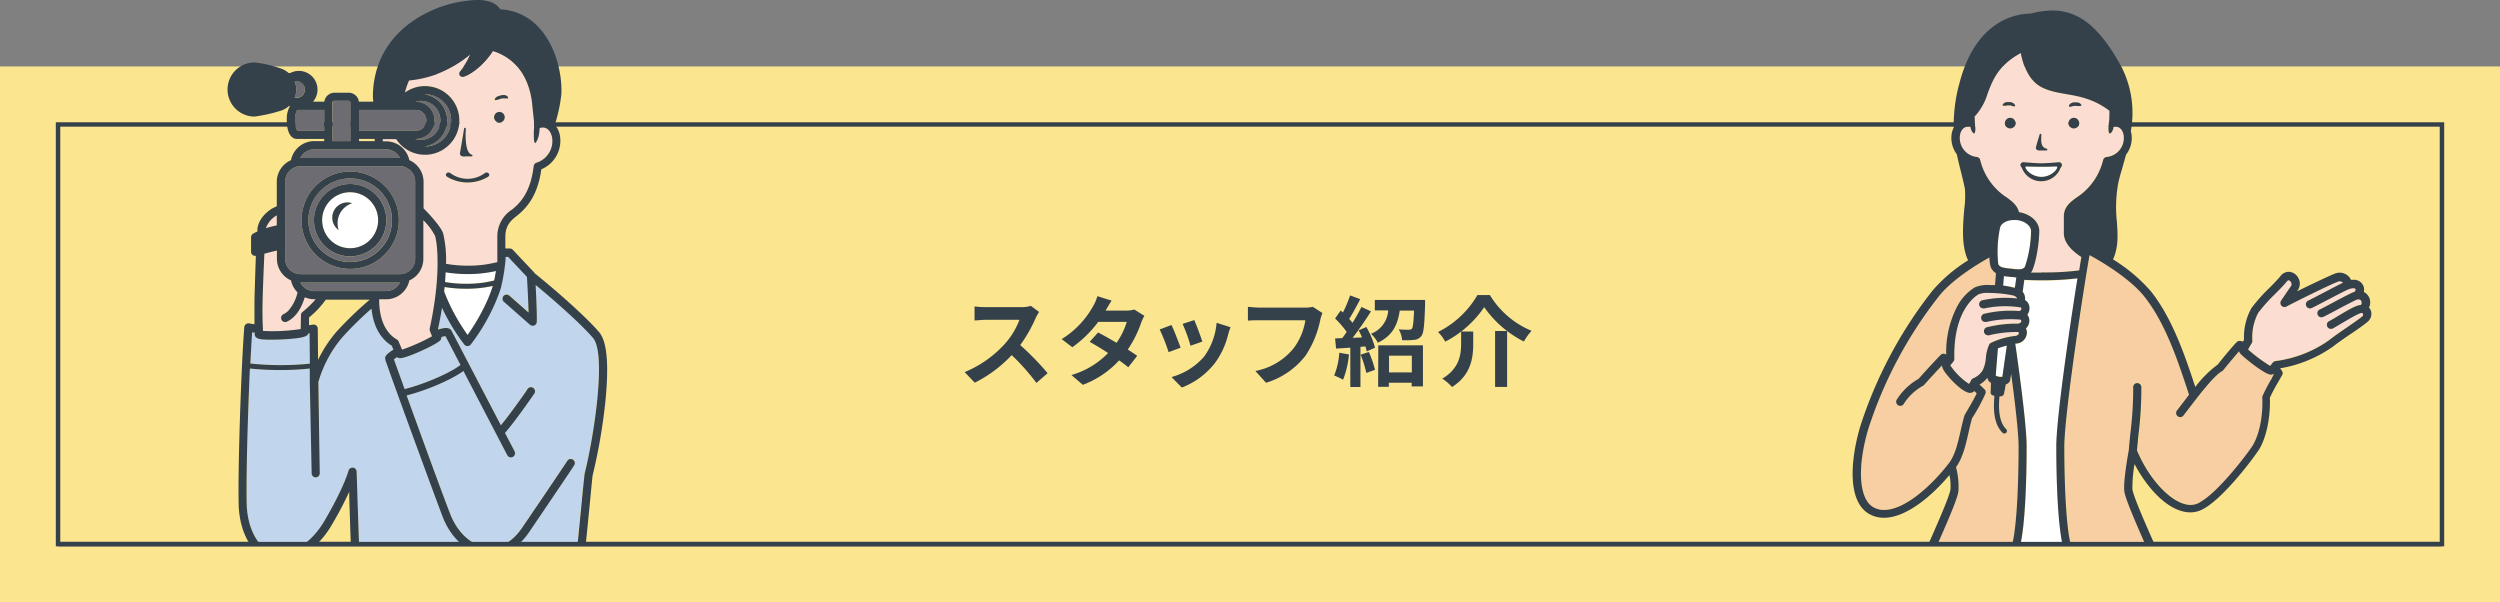 <svg xmlns="http://www.w3.org/2000/svg" viewBox="0 0 560 134.88"><rect x="0" y="0" width="560" height="134.88" fill="#808080" stroke="none"/><defs><clipPath id="clip-path" transform="translate(0 -12.12)"><path class="cls-1" d="M20 0h520v134H20z"/></clipPath><style>.cls-1,.cls-5{fill:none}.cls-4{fill:#34414a}.cls-5{stroke:#34414a;stroke-miterlimit:10}.cls-7{fill:#6d6c73}.cls-8{fill:#fff}.cls-9{fill:#fbddd2}.cls-10{fill:#c1d5ec}</style></defs><g id="レイヤー_2" data-name="レイヤー 2"><g id="Contents"><path fill="#fbe58f" d="M0 14.88h560v120H0z"/><path class="cls-4" d="M232.76 82a9.57 9.57 0 00-.77 1.37 32.37 32.37 0 01-3.46 6.05 61.07 61.07 0 016.14 6.29l-2.51 2.18a49.84 49.84 0 00-5.54-6.23 29.07 29.07 0 01-8.27 6.18l-2.27-2.37a25.07 25.07 0 009-6.32 17.23 17.23 0 003.28-5.39h-7.46c-.92 0-2.13.13-2.6.15v-3.14a24.24 24.24 0 002.6.15h7.74a8.14 8.14 0 002.29-.28zm23.58.86a9.85 9.85 0 00-.72 1.56 25.6 25.6 0 01-3 6c.81.51 1.56 1 2.11 1.41l-2 2.57a24.94 24.94 0 00-2.05-1.56 20.87 20.87 0 01-8.12 5.48L240 96.13a18.63 18.63 0 008.21-4.93c-1.5-1-3-1.87-4.12-2.51l1.87-2.09c1.17.59 2.67 1.43 4.14 2.31a16 16 0 002.29-4.69H246a25.87 25.87 0 01-5.8 5.68l-2.38-1.82a20.23 20.23 0 007-7.31 9.85 9.85 0 001-2.31l3.19 1c-.53.77-1.1 1.78-1.37 2.24h4.51a6.78 6.78 0 001.92-.25zm8.12 7.14l-2.69 1a43.32 43.32 0 00-2-5.08l2.64-1c.59 1.18 1.59 3.84 2.05 5.08zm11.18-4.58c-.27.71-.4 1.17-.53 1.61a17.86 17.86 0 01-3 6.45 17.19 17.19 0 01-7.38 5.45l-2.31-2.35a14.84 14.84 0 007.31-4.6 14.87 14.87 0 002.79-7.55zm-6.32 3.21l-2.64.93a36.34 36.34 0 00-1.78-4.89l2.62-.85c.41.93 1.48 3.79 1.8 4.8zm26.91-6.39a8.91 8.91 0 00-.49 1.54 22.39 22.39 0 01-3.3 8 17.65 17.65 0 01-8.84 6.08l-2.4-2.64a14.53 14.53 0 008.62-5.15 13.93 13.93 0 002.58-6.21h-10.25c-1 0-2 0-2.62.09v-3.1c.66.06 1.91.17 2.64.17h10.16a7.55 7.55 0 001.74-.17zm5.94 9.27a20.49 20.49 0 01-1.32 5.67 13.8 13.8 0 00-2-.94 16.08 16.08 0 001.15-5.11zm3.89-6.14A18.77 18.77 0 01308 90l-1.85.84c-.07-.33-.16-.7-.29-1.12l-1.12.09v9h-2.27V90l-3.19.2-.22-2.27 1.59-.07c.33-.41.68-.9 1-1.4a21.62 21.62 0 00-2.59-3l1.25-1.78.51.44a27.9 27.9 0 001.6-3.83l2.27.84c-.79 1.5-1.67 3.21-2.47 4.42.27.31.53.6.75.88a39.86 39.86 0 002-3.56l2.13 1c-1.21 1.91-2.72 4.13-4.11 5.92l2.11-.09c-.24-.55-.5-1.1-.77-1.58zm.57 5.59a25 25 0 011.37 4l-1.94.7a25.91 25.91 0 00-1.28-4.09zm12.59-11.66v.94c-.14 4.58-.29 6.47-.84 7.15a2.21 2.21 0 01-1.63.86 19.34 19.34 0 01-2.68.07 5.62 5.62 0 00-.75-2.42c.92.08 1.8.08 2.22.08a1 1 0 00.71-.21c.26-.34.39-1.44.5-4.08h-3.21c-.44 3.06-1.52 5.59-4.91 7.2a6.85 6.85 0 00-1.54-2 6 6 0 003.87-5.24h-3V79.3zm-10.48 10.18h10v9.2h-2.53v-.83h-5.11v.92h-2.4zm2.4 2.31v3.74h5.11v-3.74zm12.59-3.14a9.42 9.42 0 00-1.61-2.16 21.14 21.14 0 008.82-8.27h2.8a19.7 19.7 0 009.33 8 13.13 13.13 0 00-1.72 2.4 24.07 24.07 0 01-8.89-7.7 23.62 23.62 0 01-8.73 7.73zm6.27-2.27v2.73c0 3.1-.46 7-4.75 9.7a10.23 10.23 0 00-2.18-1.87c3.85-2.29 4.22-5.39 4.22-7.9v-2.66zm7.59-.11v12.52h-2.69V86.27z" transform="translate(0 -12.12)"/><path class="cls-5" d="M13 27.88h534v94H13z"/><g clip-path="url(#clip-path)"><path class="cls-7" d="M100.18 39.08a5.9 5.9 0 01-5.11 5.85h.14a5.85 5.85 0 100-11.7h-.13a5.9 5.9 0 015.1 5.85z" transform="translate(0 -12.12)"/><path class="cls-7" d="M98.65 39.08a4.37 4.37 0 00-4.37-4.37 4.33 4.33 0 00-1.31.2h.2a4.17 4.17 0 010 8.34H93a4.33 4.33 0 001.31.2 4.37 4.37 0 004.34-4.37zm-32.57 0a4.25 4.25 0 00.49 2.33h6.05v-4.66h-6.05a4.28 4.28 0 00-.49 2.33z" transform="translate(0 -12.12)"/><path class="cls-7" d="M93.17 41.41a2.33 2.33 0 000-4.66H80.42v4.66zm-14.59-6.23a.48.48 0 00-.47-.47h-3.18a.48.48 0 00-.47.47v8.56h4.12zM66 34h.44a1.85 1.85 0 100-3.7H66a4.77 4.77 0 01.37 1.85A5 5 0 0166 34zm20.5 11.58H70.37a3.44 3.44 0 00-3.09 1.93h22.31a3.46 3.46 0 00-3.09-1.93zM70.37 77.31H86.5a3.46 3.46 0 003.09-1.93H67.28a3.44 3.44 0 003.09 1.93zm-6.5-7.22a3.46 3.46 0 003.46 3.45h22.2A3.46 3.46 0 0093 70.09V52.8a3.46 3.46 0 00-3.46-3.45H67.33a3.46 3.46 0 00-3.46 3.45zm14.56-19.54a10.9 10.9 0 11-10.89 10.9 10.91 10.91 0 0110.89-10.9z" transform="translate(0 -12.12)"/><path class="cls-7" d="M69.07 61.45a9.36 9.36 0 109.36-9.37 9.37 9.37 0 00-9.36 9.37zm9.36-8.11a8.11 8.11 0 11-8.1 8.11 8.1 8.1 0 018.1-8.11z" transform="translate(0 -12.12)"/><path class="cls-8" d="M72.16 61.45a6.27 6.27 0 106.27-6.27 6.27 6.27 0 00-6.27 6.27zm5.66-4a3.41 3.41 0 011.06.17 4.72 4.72 0 00-3.27 4.49 4.8 4.8 0 00.25 1.52 3.41 3.41 0 012-6.18z" transform="translate(0 -12.12)"/><path class="cls-4" d="M74.43 60.88a3.4 3.4 0 001.43 2.77 4.8 4.8 0 01-.25-1.52 4.72 4.72 0 013.27-4.49 3.39 3.39 0 00-4.45 3.24z" transform="translate(0 -12.12)"/><path class="cls-9" d="M91.69 48a5.31 5.31 0 013.14 4.84v6c2 2 4 4.37 4.38 5.59a25.76 25.76 0 01.65 6.83 28.57 28.57 0 004.88.41 25.45 25.45 0 006.61-.8v-5.71a7.14 7.14 0 013.34-6.16l.12-.1c2.73-2.18 4.18-5.15 4.73-9.63a.92.92 0 01.59-.75 5.09 5.09 0 003.53-5.67c-.19-1-.84-2.22-2.06-2.22a2.36 2.36 0 00-.72.12 14.25 14.25 0 01-.25 1.87 5.79 5.79 0 01-.39 1c-.24.44-.4.49-.4.49a1.16 1.16 0 01-.22-.62 5.77 5.77 0 01-.05-1 14.82 14.82 0 01.05-1.8v-1.15c0-.74-.11-1.24-.18-1.85s-.13-1.11-.21-2c-.34-3.93-2-10-8.81-12.2-2.63 4-6 5.8-6.82 5.8a.77.77 0 01-.68-.42.74.74 0 01.12-.79 15.65 15.65 0 002.29-3.83 26.47 26.47 0 01-7.26 4.31l-.45.2a24.63 24.63 0 01-6 1.33 15.53 15.53 0 00-.93 2.71 7.69 7.69 0 11-1.94 10.39h-3a4 4 0 000 .49h.75A5.32 5.32 0 0191.69 48zm19-13.72a1.43 1.43 0 01.86-.63l.23-.08.3-.07.29-.06a1.38 1.38 0 01.27 0 1.09 1.09 0 011 .49c.09.18 0 .26 0 .26a.45.45 0 01-.26 0h-.81a.62.62 0 00-.18 0l-.48.1-.19.07a3.36 3.36 0 01-.89.22.47.47 0 01-.27 0 .38.38 0 01.18-.34zm1.13 2.95a1.19 1.19 0 11-1.19 1.19 1.19 1.19 0 011.24-1.23zm-8.81 9c.2-1 .89-5.29.9-5.33a.19.19 0 01.21-.16.2.2 0 01.17.2c-.06 1.33-.25 5.37 1.36 5.83a.19.19 0 01.13.22.19.19 0 01-.19.16h-1.51a1.19 1.19 0 01-.95-.3.8.8 0 01-.07-.69zM100 51a.68.68 0 01.87 0 6.49 6.49 0 007.66 0 .68.68 0 01.87 0 .49.49 0 01-.06.76 8.87 8.87 0 01-9.28 0A.49.49 0 01100 51z" transform="translate(0 -12.12)"/><path class="cls-10" d="M69.42 93.54l-.07-6.81h-.22c-.26.75-1.37 1-3.52 1.21-1.44.14-3.2.23-4.71.23h-.41c-1.84 0-3.43 0-3.43-1.26v-.31l-.57-.07c-.13 1.95-.27 4.35-.4 7a65.33 65.33 0 0013.33.01z" transform="translate(0 -12.12)"/><path class="cls-8" d="M111.09 72.79a28.1 28.1 0 01-6.35.68 30.48 30.48 0 01-4.92-.39c0 .69-.07 1.42-.13 2.18a26.63 26.63 0 004.71.39 24.67 24.67 0 006.31-.74c.13-.65.29-1.4.38-2.12zm-11.5 3.63c0 .32-.06.64-.1 1 .2.52.4 1 .61 1.54a44.34 44.34 0 004.64 8.2 45 45 0 004.63-8.2c.37-.89.72-1.81 1-2.77a26.57 26.57 0 01-6 .63 29.14 29.14 0 01-4.78-.4z" transform="translate(0 -12.12)"/><path class="cls-10" d="M132.82 87.74c-2.19-2.6-7.65-7.58-12.86-11.88.13 2.53.32 6.54.26 8.25a.92.92 0 01-1.53.66l-5.84-5.14a.94.94 0 01-.31-.69.92.92 0 011.53-.69l4.31 3.75c-.07-2.76-.3-6.78-.37-8l-4.2-4.46h-.58v.52a40.74 40.74 0 01-1 6.2.25.25 0 010 .07c-.27.86-.57 1.71-.9 2.52a43.7 43.7 0 01-5.91 10.32.92.92 0 01-1.43 0A44.07 44.07 0 0199 81c-.24 1.5-.53 3.08-.89 4.76v.13l.53-.16c.59-.15 2.12-.54 2.55.52 1.1 2 7.2 13.78 11 21.08 2.6-3.17 5.85-7.92 5.89-8a.92.92 0 111.52 1c-.16.23-3.76 5.51-6.49 8.71 1.26 2.44 2.11 4.07 2.15 4.13a.91.91 0 01.08.58.88.88 0 01-.48.66.92.92 0 01-1.24-.39c-.08-.16-5.67-10.91-9.82-18.86-3.16 2.29-9.32 4.66-12.73 5.47 3.19 8.81 7.77 21.3 9.73 26.47 1.59 4.21 4.83 7.2 8.27 7.61 3 .35 5.68-1.21 7.93-4.51 4.41-6.46 8.75-13 9.78-14.48l.23-.34a.92.92 0 111.53 1c-.05.07-5 7.47-10 14.84-2.38 3.49-5.42 5.36-8.66 5.36a8.68 8.68 0 01-1-.06c-4.11-.49-8-3.94-9.77-8.79-2.89-7.65-11-29.93-12.81-35.06v-.12c-.09-.44-.18-.93 1.81-2.17l-.28-.67-.1-.22c-2.6-1.6-4.13-4.47-4.53-8.29a78.14 78.14 0 00-6.55 6.44 27 27 0 00-5.35 10l.41 20.45a.92.92 0 01-.9.94.92.92 0 01-.92-.9l-.42-20.61v-2.87a57.34 57.34 0 01-6.65.33A60.57 60.57 0 0156 94.7c-.49 10.56-.86 24.53-.72 30.3.1 4.23 1.54 7.93 3.87 9.9a4.92 4.92 0 003.92 1.3c3.67-.52 7.18-3.2 9.61-7.35 4.38-7.48 5.4-11.22 5.41-11.26a.93.93 0 011-.68.91.91 0 01.81.88c.06 1.43.12 3.44.19 5.66.18 5.61.4 12.59.58 15.23v.06h48.08a.85.85 0 01.08-.39c.22-1.34 1-9.38 1.47-14.27.54-5.57.57-5.79.61-6 1.81-6.81 5.09-26.55 1.91-30.34z" transform="translate(0 -12.12)"/><path class="cls-10" d="M89.68 92.34a1.16 1.16 0 01-.74-.23 8.39 8.39 0 00-.7.5c.49 1.41 1.34 3.78 2.38 6.65 3.23-.74 9.6-3.19 12.53-5.4-1.56-3-2.82-5.41-3.38-6.46a5.35 5.35 0 00-.92.22 1 1 0 01-.23.74c-.7.86-7.41 3.98-8.94 3.98z" transform="translate(0 -12.12)"/><path class="cls-9" d="M88.93 88.15a.92.92 0 01.4.45l.2.49c.22.51.41 1 .56 1.33a42 42 0 006.73-3 12.27 12.27 0 01-.52-1.3.82.82 0 010-.49c2.54-11.8 1.7-19.07 1.15-20.69a14.1 14.1 0 00-2.62-3.49v8.64a5.31 5.31 0 01-3.14 4.84 5.32 5.32 0 01-5.19 4.22h-1.57c-.01 4.35 1.34 7.5 4 9zM62 60.36a5.35 5.35 0 00-2.44 2.87c.84-.26 1.69-.46 2.44-.62zm-3.11 25.92a41.48 41.48 0 008.47-.43l.06-3.13a.92.92 0 01.34-.69 22.55 22.55 0 002.95-2.88h-.34a5.31 5.31 0 01-2.11-.44c-.72 2.33-1.88 4.49-4 5.46a.92.92 0 01-.38.09.93.93 0 01-.84-.54.92.92 0 01.45-1.22 4 4 0 001.07-.76 9.34 9.34 0 002.08-4.12l-.22-.24a5.26 5.26 0 01-1.25-2.45A5.32 5.32 0 0162 70.09v-1.85c-1 .24-2 .5-2.81.71-.2 4.36-.38 9.78-.4 10.62-.07 2.79 0 4.75 0 6.05.08.24.09.46.1.66z" transform="translate(0 -12.12)"/><path class="cls-4" d="M104.13 47.16h1.51a.19.19 0 00.19-.16.19.19 0 00-.13-.22c-1.61-.46-1.42-4.5-1.36-5.83a.2.2 0 00-.17-.2.19.19 0 00-.21.16s-.7 4.31-.9 5.33a.8.8 0 00.12.7 1.19 1.19 0 00.95.22zm7.74-9.97a1.19 1.19 0 101.19 1.19 1.19 1.19 0 00-1.19-1.19zm-.87-2.64a3.36 3.36 0 00.89-.22l.19-.07.48-.1a.62.62 0 01.18 0h.81a.45.45 0 00.26 0v-.26a1.09 1.09 0 00-1-.49 1.38 1.38 0 00-.27 0l-.29.06-.3.07-.23.08a1.43 1.43 0 00-.86.63.38.38 0 000 .26.47.47 0 00.14.04zm-2.43 16.37a6.49 6.49 0 01-7.66 0 .68.68 0 00-.87 0 .49.49 0 00.06.76 8.87 8.87 0 009.28 0 .49.49 0 00.06-.76.68.68 0 00-.87 0z" transform="translate(0 -12.12)"/><path class="cls-4" d="M134.23 86.56c-2.61-3.1-9-8.83-14.48-13.24a1 1 0 00-.17-.25l-4.71-5a.92.92 0 00-.67-.29h-1v-2.62c0-2.64 1.32-3.69 2.59-4.71l.13-.1c3-2.41 4.68-5.61 5.34-10.31a6.92 6.92 0 004.17-7.51 5 5 0 00-1.16-2.47 33.3 33.3 0 001.49-7c.13-5.73-1.87-11.46-5.22-14.95a12.44 12.44 0 00-8.49-3.9c-.87-1.4-2.63-2.1-5.23-2.1a27.79 27.79 0 00-8.67 1.75C84.67 19.19 83.45 29.73 83.54 34a7.66 7.66 0 00.09.89h-3.24a2.31 2.31 0 00-2.28-2h-3.18a2.31 2.31 0 00-2.28 2h-2.53a4.1 4.1 0 001-2.72 4.17 4.17 0 00-6.09-3.7h-.38a5.32 5.32 0 00-2.14-1.14l-.35-.11a24.85 24.85 0 00-5.13-1.11 6.06 6.06 0 100 12.12 33.9 33.9 0 006-1.36 4.82 4.82 0 001.69-1h.22a6.2 6.2 0 00-.7 3.2c0 2.57.87 4.17 2.27 4.17h6.11v.49h-2.25A5.32 5.32 0 0065.18 48 5.32 5.32 0 0062 52.8v5.51l-.71.34c-.85.4-3.34 2.13-3.63 4.75v.57a8.91 8.91 0 00-1 .52.93.93 0 00-.42.78v3.25a.91.91 0 00.32.7.94.94 0 00.6.22h.15C57.16 73.81 57 79 57 79.53v5.22a10.57 10.57 0 01-1.15-.19.94.94 0 00-1.13.83c-.72 9.25-1.45 31.86-1.26 39.66.11 4.81 1.76 8.91 4.52 11.25a6.81 6.81 0 005.37 1.7c4.23-.61 8.22-3.61 10.94-8.25a83.61 83.61 0 003.94-7.47v1.2c.18 5.62.4 12.62.58 15.29a.92.92 0 001.84-.06v-.06c-.18-2.64-.4-9.62-.58-15.23-.07-2.22-.13-4.23-.19-5.66a.91.91 0 00-.81-.88.93.93 0 00-1 .68s-1 3.78-5.41 11.26c-2.43 4.15-5.94 6.83-9.61 7.35a4.92 4.92 0 01-3.92-1.3c-2.33-2-3.77-5.67-3.87-9.9-.14-5.77.23-19.74.72-30.3a60.57 60.57 0 006.76.33 57.34 57.34 0 006.65-.33v2.87l.42 20.61a.92.92 0 00.92.9.92.92 0 00.9-.94l-.32-20.41a27 27 0 015.35-10 78.14 78.14 0 016.55-6.44c.4 3.82 1.93 6.69 4.53 8.29l.1.22.28.67c-2 1.24-1.9 1.73-1.81 2.17v.12c1.78 5.13 9.92 27.41 12.81 35.06 1.82 4.85 5.66 8.3 9.77 8.79a8.68 8.68 0 001 .06c3.24 0 6.28-1.87 8.66-5.36 5-7.37 10-14.77 10-14.84a.92.92 0 10-1.53-1l-.23.34c-1 1.53-5.37 8-9.78 14.48-2.25 3.3-5 4.86-7.93 4.51-3.44-.41-6.68-3.4-8.27-7.61-2-5.17-6.54-17.66-9.73-26.47 3.41-.81 9.57-3.18 12.73-5.47 4.15 8 9.74 18.7 9.82 18.86a.92.92 0 001.24.39.88.88 0 00.48-.66.91.91 0 00-.08-.58c0-.06-.89-1.69-2.15-4.13 2.73-3.2 6.33-8.48 6.49-8.71a.92.92 0 10-1.52-1c0 .05-3.29 4.8-5.89 8-3.81-7.3-9.91-19-11-21.08-.43-1.06-2-.67-2.55-.52l-.53.16v-.13c.36-1.68.65-3.26.89-4.76a44.07 44.07 0 005 8.24.92.92 0 001.43 0 43.7 43.7 0 005.91-10.32c.33-.81.63-1.66.9-2.52a.25.25 0 000-.07 40.74 40.74 0 001-6.2v-.52h.58l4.2 4.46c.07 1.17.3 5.19.37 8l-4.31-3.79a.92.92 0 00-1.53.69.94.94 0 00.31.69l5.84 5.14a.92.92 0 001.53-.66c.06-1.71-.13-5.72-.26-8.25 5.21 4.3 10.67 9.28 12.86 11.88 3.19 3.79-.1 23.53-1.89 30.39 0 .16-.07.38-.61 6-.47 4.89-1.25 12.93-1.47 14.27a.85.85 0 00-.08.39v.12a1 1 0 00.93.83c.85 0 .92-.58 1.11-2.25.11-.9.24-2.16.39-3.62.3-2.89.65-6.54.95-9.56.26-2.74.51-5.33.56-5.7a127.15 127.15 0 002.84-16.3c.88-8.46.43-13.74-1.34-15.84zM80.42 36.75h12.75a2.33 2.33 0 010 4.66H80.42zm18.23 2.33a4.37 4.37 0 01-4.37 4.37 4.33 4.33 0 01-1.31-.2h.2a4.17 4.17 0 000-8.34H93a4.33 4.33 0 011.31-.2 4.37 4.37 0 014.34 4.37zm-3.57-5.84h.13a5.85 5.85 0 110 11.7h-.14a5.9 5.9 0 000-11.69zm-14.66 10h3.51a4 4 0 000 .49h-3.5zm-6-8.07a.48.48 0 01.47-.47h3.18a.48.48 0 01.47.47v8.56h-4.08zM66 30.34h.45a1.85 1.85 0 110 3.7H66a5 5 0 00.36-1.85 4.77 4.77 0 00-.36-1.85zm.58 11.07a4.25 4.25 0 01-.49-2.33 4.28 4.28 0 01.49-2.33h6.05v4.66zm3.8 4.17H86.5a3.46 3.46 0 013.09 1.93H67.28a3.44 3.44 0 013.09-1.93zm-6.5 7.22a3.46 3.46 0 013.46-3.45h22.2A3.46 3.46 0 0193 52.8v17.29a3.46 3.46 0 01-3.46 3.45H67.33a3.46 3.46 0 01-3.46-3.45zM62 60.36v2.25c-.75.16-1.6.36-2.44.62A5.35 5.35 0 0162 60.36zm-3.18 19.21c0-.84.2-6.26.4-10.62.78-.21 1.8-.47 2.81-.71v1.85a5.32 5.32 0 003.15 4.84 5.26 5.26 0 001.25 2.45l.22.24a9.34 9.34 0 01-2.08 4.12 4 4 0 01-1.07.76.92.92 0 00-.45 1.22.93.93 0 00.84.54.92.92 0 00.38-.09c2.11-1 3.27-3.13 4-5.46a5.31 5.31 0 002.11.44h.34A22.55 22.55 0 0167.76 82a.92.92 0 00-.34.69l-.06 3.13a41.48 41.48 0 01-8.47.43v-.66c-.07-1.27-.14-3.23-.07-6.02zm-2.74 14c.13-2.66.27-5.06.4-7l.57.07v.31c0 1.22 1.59 1.24 3.43 1.26h.41c1.51 0 3.27-.09 4.71-.23 2.15-.22 3.26-.46 3.52-1.21h.22l.07 6.81a65.33 65.33 0 01-13.33-.03zm19.17-7a29 29 0 00-4 6.16l-.07-7a.92.92 0 00-1.1-.89l-.86.12v-1.72a20.53 20.53 0 003.76-4h9.85a83.75 83.75 0 00-7.58 7.32zm-4.88-9.25a3.44 3.44 0 01-3.09-1.93h22.31a3.46 3.46 0 01-3.09 1.93zm14.56 1.84h1.57a5.32 5.32 0 005.19-4.22 5.31 5.31 0 003.14-4.84v-8.65a14.1 14.1 0 012.62 3.49c.51 1.62 1.39 8.89-1.18 20.71a.82.82 0 000 .49 12.27 12.27 0 00.52 1.3 42 42 0 01-6.73 3c-.15-.36-.34-.82-.56-1.33l-.2-.49a.92.92 0 00-.4-.45c-2.63-1.52-3.98-4.67-3.97-9.02zm13.69 9.21a1 1 0 00.23-.74 5.35 5.35 0 01.92-.22c.56 1 1.82 3.48 3.38 6.46-2.93 2.21-9.3 4.66-12.53 5.4-1-2.87-1.89-5.24-2.38-6.65a8.39 8.39 0 01.7-.5 1.16 1.16 0 00.74.23c1.53-.01 8.24-3.13 8.94-3.99zm10.75-9.42a45 45 0 01-4.63 8.2 44.34 44.34 0 01-4.64-8.2c-.21-.5-.41-1-.61-1.54 0-.34.07-.66.1-1a29.14 29.14 0 004.81.38 26.57 26.57 0 006-.63c-.31.97-.66 1.89-1.03 2.78zm1.34-4a24.67 24.67 0 01-6.31.74 26.63 26.63 0 01-4.71-.39c.06-.76.1-1.49.13-2.18a30.48 30.48 0 004.92.39 28.1 28.1 0 006.35-.68c-.09.68-.25 1.43-.38 2.08zm.69-9.75v5.63a25.45 25.45 0 01-6.61.8 28.57 28.57 0 01-4.88-.41 25.76 25.76 0 00-.65-6.83c-.39-1.22-2.37-3.58-4.38-5.59v-6a5.31 5.31 0 00-3.19-4.8 5.32 5.32 0 00-5.19-4.22h-.75a4 4 0 010-.49h3a7.69 7.69 0 101.95-10.43 15.53 15.53 0 01.93-2.71 24.63 24.63 0 006-1.33l.45-.2a26.47 26.47 0 007.26-4.31 15.65 15.65 0 01-2.29 3.83.74.74 0 00-.12.79.77.77 0 00.68.42c.83 0 4.19-1.77 6.82-5.8 6.79 2.18 8.47 8.27 8.81 12.2.08.84.15 1.43.21 2s.13 1.11.18 1.85v1.15a14.82 14.82 0 00-.05 1.8 5.77 5.77 0 00.05 1 1.16 1.16 0 00.22.62s.16 0 .4-.49a5.79 5.79 0 00.39-1 14.25 14.25 0 00.25-1.87 2.36 2.36 0 01.72-.12c1.22 0 1.87 1.19 2.06 2.22a5.09 5.09 0 01-3.53 5.67.92.92 0 00-.59.75c-.55 4.48-2 7.45-4.73 9.63l-.12.1a7.14 7.14 0 00-3.3 6.1z" transform="translate(0 -12.12)"/><path class="cls-4" d="M67.54 61.45a10.9 10.9 0 1010.89-10.9 10.9 10.9 0 00-10.89 10.9zm10.89-9.37a9.37 9.37 0 11-9.36 9.37 9.38 9.38 0 019.36-9.37z" transform="translate(0 -12.12)"/><path class="cls-4" d="M70.33 61.45a8.1 8.1 0 108.1-8.11 8.1 8.1 0 00-8.1 8.11zm8.1-6.27a6.27 6.27 0 11-6.27 6.27 6.26 6.26 0 016.27-6.27z" transform="translate(0 -12.12)"/><path class="cls-8" d="M460.75 49.4a85.55 85.55 0 01-6.92 0c-.51.26 1.09 2.34 3.46 2.34s3.96-2.08 3.46-2.34z" transform="translate(0 -12.12)"/><path class="cls-9" d="M475.68 42.73c-.08-1.09-.63-2.25-1.94-2.25h-.34a2.46 2.46 0 01-.52 1.34c-.18.2-.31.2-.31.2h-.06a.59.59 0 01-.19-.33 3.17 3.17 0 010-1.37 2.41 2.41 0 00.05-.3v-.53c0-.82.07-1.68.09-2.56-3.52-2.68-6.87-3.25-9.85-3.76-2.41-.41-4.69-.79-6.5-2.28s-2.81-3.61-3.48-6.91c-5 2.7-6.31 6.07-7.45 9.08a13.12 13.12 0 01-2.93 5.19c0 .42 0 .84.06 1.24v.08l.05.45v.3a3.11 3.11 0 010 1.38.66.66 0 01-.19.32.56.56 0 01-.32-.2 2.53 2.53 0 01-.52-1.34h-.44c-1.3 0-1.86 1.16-1.94 2.25a4.27 4.27 0 003.88 4.56.93.93 0 01.75.65 13.84 13.84 0 005.17 7.88l.25.18c1.45 1 2.82 2 3.24 3.59 2.66.42 4.6 2.24 4.54 4.34-.1 4.14-1.19 8.21-1.73 9l-.16.2h2.41a59.78 59.78 0 008.37-.5c.19-1.13.35-2.13.49-3-2.61-1.69-3.93-3.48-3.93-5.36v-3.7c0-2.27 1.63-3.42 3.37-4.62l.27-.19a13.89 13.89 0 005.17-7.88.93.93 0 01.74-.65 4.26 4.26 0 003.9-4.5zm-26.87-6.93a.47.47 0 01-.24-.1.37.37 0 01.08-.25 1.25 1.25 0 01.87-.46h.24a1.61 1.61 0 01.29 0h.29a1.09 1.09 0 01.23.06l.35.14a2.38 2.38 0 01.22.18.76.76 0 01.21.31.33.33 0 010 .26.45.45 0 01-.25 0l-.3.06-.2-.07a1.44 1.44 0 01-.25-.08.36.36 0 00-.16 0h-.21a.77.77 0 00-.2 0h-.16a2.56 2.56 0 01-.81-.05zm1.48 5.09a1.19 1.19 0 111.19-1.19 1.19 1.19 0 01-1.19 1.19zm5.78 4.11c.18-.81.79-2.73.81-2.81a.19.19 0 01.22-.13.19.19 0 01.16.2c-.09 1.74-.06 2.82 1.21 3.14a.19.19 0 01.14.21.19.19 0 01-.19.17h-1.37a1.09 1.09 0 01-.89-.28.62.62 0 01-.09-.5zm5.53 4.8a4.63 4.63 0 01-8.62 0c-.12-.24-.38-.45-.35-.71a.69.69 0 01.69-.62s2.81.25 4 .25 4-.25 4-.25a.69.69 0 01.68.62c0 .24-.29.45-.4.69zm2.94-8.89a1.19 1.19 0 111.2-1.19 1.19 1.19 0 01-1.2 1.17zm1.72-5.19a.42.42 0 01-.24.09 2.47 2.47 0 01-.81 0h-.16a.46.46 0 00-.2 0h-.2a.75.75 0 00-.17 0 .9.9 0 01-.25.08 1 1 0 01-.2.07l-.31.06a.45.45 0 01-.25 0 .32.32 0 010-.26.65.65 0 01.21-.31 2.38 2.38 0 01.22-.18l.34-.14a1.28 1.28 0 01.24-.06h.28a1.72 1.72 0 01.3 0h.24a1.25 1.25 0 01.87.46.32.32 0 01.09.17z" transform="translate(0 -12.12)"/><path class="cls-8" d="M449.93 74.05c-.34 0-.69-.07-1.05-.13-.05.62-.11 1.35-.18 2.16a23.74 23.74 0 012.51.39h.17c.13-.87.24-1.64.33-2.29-.36 0-.71-.06-1-.1zm-2.88 22.22a4.83 4.83 0 00.74.12 6.14 6.14 0 00.66 0h.1c.17-1.06.55-3.74 1-7a15.24 15.24 0 00-2 .61c-.25 3-.44 5.29-.5 6.27zm13.59 15.92c0-6.26 3-26.53 4.74-37.65a65.6 65.6 0 01-8.06.44c-1.33 0-2.62 0-3.85-.09-.1.76-.23 1.66-.37 2.65a2.48 2.48 0 01.4.7 2.27 2.27 0 01.12 1.15 2.1 2.1 0 011 2 2.32 2.32 0 01-.47 1.31 2.19 2.19 0 01.45 1.45 2.34 2.34 0 01-.77 1.61 2.11 2.11 0 01.22.87 2.5 2.5 0 01-2.43 2.52h-.17a.13.13 0 010 .06c1.34 9.36 2.54 19 2.54 23 0 5.21-.16 17.87-1.66 23a19.27 19.27 0 01-2.31 5.19h14.58a19.27 19.27 0 01-2.31-5.19c-1.49-5.16-1.65-17.81-1.65-23.02z" transform="translate(0 -12.12)"/><path d="M436.45 116c1.47-1.81 2.1-4.59 2.7-7.28.27-1.2.55-2.44.9-3.58l.09-.2c.76-1.28 2.08-3.51 2.64-4.73l-.54-.52a1.26 1.26 0 01-.95.42c-1.73 0-5.27-3.77-6-5.24a2.37 2.37 0 01-.28-.9c-1.08 1.14-2.63 2.82-4 4.34a.75.75 0 01-.26.21 11.86 11.86 0 00-4.34 4.11.92.92 0 01-1.5-1.07 13.79 13.79 0 014.84-4.6c1.86-2.1 4.08-4.48 4.94-5.33a.91.91 0 011.26-.09 22.11 22.11 0 012.46-10.8 11 11 0 013.94-4.27 7.13 7.13 0 013.24-.52h1.29c.08-1 .16-1.93.22-2.64a3 3 0 01-1.19-1.42 7.84 7.84 0 01-.28-2.12c-5.07 2.83-9.21 6-11.31 8.69a95.24 95.24 0 00-15.84 29.78c-2.51 8.54-2.08 15.54 1.07 17.43a4.72 4.72 0 002.48.66c4.72-.01 10.72-5.59 14.42-10.33zm15.71-3.81c0-2.9-.71-9.3-1.65-16.38-.09.63-.17 1.09-.2 1.31a1.32 1.32 0 01-1 1c-.19 1-.37 2-.42 2.16s-.28.54-.88.54h-.09c-.21 2.35-.26 5.6 1.49 7.32a.58.58 0 01-.4 1 .56.56 0 01-.41-.17c-2.11-2.07-2.05-5.7-1.82-8.27-.45-.09-.82-.26-.85-.75 0-.17 0-1.13.07-2.18a1.32 1.32 0 01-.77-1.14 6.47 6.47 0 01-1.77 1.54l1.09 1.05a.9.9 0 01.24.94 39.61 39.61 0 01-3 5.53c-.31 1-.57 2.16-.83 3.34-.62 2.73-1.26 5.54-2.78 7.64a17 17 0 01.55 5.32c-.19 1.61-2.19 6.26-5 12.66-.8 1.8-1.55 3.51-2.13 4.87 0 .14-.11.32 0 .37a23.07 23.07 0 0011 3.12c3.52 0 6.42-3.05 8-8.38 1.4-5 1.56-18.44 1.56-22.44zm57.27-16.37a1.06 1.06 0 01-.63.21c-1.41 0-6-3.81-6.74-4.57a1.53 1.53 0 01-.42-.68c-.61.68-1.68 1.93-3.57 4.26a.89.89 0 01-.28.23c-1.82 1-5.31 5.56-7.61 8.6l-1 1.31a.94.94 0 01-.52.33.91.91 0 01-.77-.17.92.92 0 01-.17-1.29l1-1.3 1.7-2.22c-.11-.32-.21-.65-.32-1-2.24-6.77-5-15.19-9.76-21.09-2.7-3.36-7.88-6.84-12.2-9.19-1.42 8-5.65 35.84-5.65 42.92 0 4 .11 17.44 1.59 22.48 1.57 5.41 4.4 8.38 8 8.38a23.07 23.07 0 0011.05-3.12c.08-.05 0-.23 0-.37-.57-1.36-1.33-3.08-2.13-4.89-2.81-6.39-4.81-11-5-12.64-.26-2.23.82-8.24 1-9.09.11-1.27.24-2.59.37-3.9a82.54 82.54 0 00.63-10.15.92.92 0 111.83-.1 80.14 80.14 0 01-.63 10.43c-.12 1.24-.24 2.49-.35 3.7 2.86 6.86 8.1 12.21 12 12.21a4 4 0 002.13-.6l.24-.17c4.29-2.51 11.07-11.63 11.69-12.78 1.67-3.11 2.11-7.44 2-10.46a.82.82 0 01.06-.38 34.78 34.78 0 012.1-4c.17-.32.36-.63.53-1z" transform="translate(0 -12.12)" fill="#f8cfa2"/><path class="cls-9" d="M444.42 82.39a25.6 25.6 0 017.87-.63.54.54 0 00.51-.51c0-.26-.14-.29-.2-.3l-.4-.06a22.37 22.37 0 00-7.67.28.84.84 0 01-.27 0 .92.92 0 01-.27-1.8 23.54 23.54 0 017.81-.42.34.34 0 000-.1c-.1-.27-.46-.49-1-.61a27.85 27.85 0 00-5.22-.53 5.43 5.43 0 00-2.35.3c-.58.32-5.71 3.49-5.45 14.44a.89.89 0 01-.15.53c-.19.28-.47.61-.69.87l-.07.07a15 15 0 004.2 4.17 6.06 6.06 0 00.44-.75.93.93 0 01.5-.51 4.47 4.47 0 002.13-1.92 7.6 7.6 0 00.69-2.73 9.31 9.31 0 01.75-3 1 1 0 01.3-.33 16.66 16.66 0 015.54-1.6c.62-.08.83-.37.81-.61s-.11-.26-.31-.27a25.84 25.84 0 00-6.39.74h-.2a.92.92 0 01-.2-1.82 27.34 27.34 0 016.81-.79c.6 0 .82-.29.84-.54s0-.35-.4-.39h-.2a24 24 0 00-7.22.55.84.84 0 01-.27 0 .92.92 0 01-.27-1.8zM521 79.5c-1.36.71-2.53 1.32-3.08 1.58a.92.92 0 11-.78-1.67c.52-.24 1.72-.87 3-1.54 1.71-.9 3.6-1.9 4.74-2.43v-.06a1 1 0 00-1.06-.22c-1.72.63-10.1 4.78-11.55 5.58a.92.92 0 01-1.27-1.32s1.35-2 2.27-3.33a.8.8 0 00-.06-.77.76.76 0 00-.53-.46c-.12 0-.27.11-.43.3-.63.77-1.6 1.76-2.63 2.8a37.75 37.75 0 00-3.73 4.16 11.67 11.67 0 00-1.34 6.21 1 1 0 01-.14.63 15.79 15.79 0 00-.81 1.41 33.76 33.76 0 004.92 3.63l.6-.75a.93.93 0 01.63-.33 26.59 26.59 0 0011.88-4.63c1.21-.93 2.79-2 4.19-3s2.7-1.86 3.33-2.39a.51.51 0 00.22-.54.38.38 0 00-.16-.23h-.15c-.53 0-2.49 1.12-3.92 2-.81.48-1.64 1-2.5 1.45a.87.87 0 01-.44.11.94.94 0 01-.81-.47.93.93 0 01.36-1.25c.84-.46 1.66-.95 2.45-1.42 2.29-1.36 3.66-2.14 4.69-2.22a.75.75 0 00.16-.71.68.68 0 00-.66-.53 1.47 1.47 0 00-.27 0c-.83.33-3 1.47-4.71 2.39-1.27.68-2.36 1.26-2.93 1.52a.92.92 0 11-.77-1.67c.52-.24 1.64-.84 2.83-1.47 1.94-1 3.94-2.1 4.88-2.47a.51.51 0 00.28-.55c-.05-.21-.32-.25-.54-.25a2.88 2.88 0 00-1 .23c-.82.36-3.26 1.64-5.16 2.68z" transform="translate(0 -12.12)"/><path class="cls-8" d="M447.61 71.2c.3.71 1 .86 2.51 1l.76.08a10.37 10.37 0 001.29.11 1.48 1.48 0 001.4-.57 26.13 26.13 0 001.39-8c0-1-1.18-2.28-3.24-2.51a4.3 4.3 0 00-.62 0c-1.59 0-2.9.75-3.1 1.77a25.85 25.85 0 00-.39 8.12z" transform="translate(0 -12.12)"/><path class="cls-4" d="M457.05 45.82h1.37a.19.19 0 00.19-.17.19.19 0 00-.14-.21c-1.27-.32-1.3-1.4-1.21-3.14a.19.19 0 00-.16-.2.19.19 0 00-.22.13c0 .08-.63 2-.81 2.81a.62.62 0 00.09.56 1.09 1.09 0 00.89.22zm-6.76-7.31a1.19 1.19 0 101.19 1.19 1.19 1.19 0 00-1.19-1.19zm-.51-2.78a.77.77 0 01.2 0h.21a.36.36 0 01.16 0 1.44 1.44 0 00.25.08l.2.07.31.06a.45.45 0 00.25 0 .33.33 0 000-.26.76.76 0 00-.21-.31 2.38 2.38 0 00-.22-.18l-.35-.14a1.09 1.09 0 00-.23-.06h-.29a1.61 1.61 0 00-.29 0h-.24a1.25 1.25 0 00-.87.46.37.37 0 00-.08.25.47.47 0 00.24.1 2.56 2.56 0 00.81-.06zm14.76 5.16a1.19 1.19 0 10-1.19-1.19 1.19 1.19 0 001.19 1.19zm-.82-4.89h.28a1 1 0 00.2-.07.9.9 0 00.25-.08.75.75 0 01.17 0h.2a.39.39 0 01.2 0h.16a2.47 2.47 0 00.81 0 .42.42 0 00.24-.09.32.32 0 00-.07-.25 1.25 1.25 0 00-.87-.46h-.24a1.72 1.72 0 00-.3 0h-.28a1.28 1.28 0 00-.24.06l-.34.14a2.38 2.38 0 00-.22.18.65.65 0 00-.21.31.32.32 0 000 .26.45.45 0 00.26 0zm-2.46 12.45s-2.82.25-4 .25-4-.25-4-.25a.69.69 0 00-.69.62c0 .26.23.47.35.71a4.63 4.63 0 008.62 0c.11-.24.37-.45.34-.71a.69.69 0 00-.62-.62zm-4 3.29c-2.37 0-4-2.08-3.46-2.34a85.55 85.55 0 006.92 0c.53.26-1.06 2.34-3.43 2.34z" transform="translate(0 -12.12)"/><path class="cls-4" d="M531.09 81.75a2.07 2.07 0 00-.44-.73 2.64 2.64 0 00.18-1.88 2.57 2.57 0 00-1.34-1.62 2.15 2.15 0 000-1.07 2.23 2.23 0 00-2.33-1.65 3.64 3.64 0 00-.56 0 2.34 2.34 0 00-.39-.64 2.81 2.81 0 00-3.11-.78c-1.23.45-5.48 2.5-8.58 4l.23-.33a2.58 2.58 0 00.07-2.67 2.52 2.52 0 00-2.17-1.38 2.37 2.37 0 00-1.85 1c-.58.71-1.52 1.67-2.52 2.68a37.36 37.36 0 00-3.95 4.44 13.39 13.39 0 00-1.67 7.13l-.24.39c-.93-.33-1.21-.06-1.44.16-.77.75-2.7 3.08-4.23 5a24.18 24.18 0 00-5 5c-2.28-6.88-5.11-15.38-10-21.49a36.87 36.87 0 00-8.43-7.08c1.25-2.78 1.06-5.56.86-8.48a29.74 29.74 0 01.31-8.61c.18-.87.49-2 .85-3.19.28-1 .58-2 .88-3.16a6.13 6.13 0 001.28-4.2 5.1 5.1 0 00-.2-1.06A22.74 22.74 0 00475.16 27c-4.81-8.77-9.43-12.52-15.43-12.52a19.81 19.81 0 00-4.85.68 14.27 14.27 0 00-7.77 2.47c-3.82 2.58-6.57 6.94-8.16 13a35.47 35.47 0 00-1.32 10.07 4.84 4.84 0 00-.51 1.88 6.1 6.1 0 001.22 4.12c.25 1.25.55 2.45.85 3.64s.66 2.65.94 4a20.89 20.89 0 01-.13 4.54c-.31 3.64-.71 8.37.86 11.55a34.26 34.26 0 00-8 6.82 97.34 97.34 0 00-16.17 30.4c-2.22 7.56-2.89 16.66 1.89 19.53a6.57 6.57 0 003.43.92c4.89 0 10.57-4.7 14.67-9.57a11.71 11.71 0 01.22 3.22c-.18 1.47-2.89 7.63-4.88 12.13-.8 1.82-1.55 3.53-2.13 4.91a2 2 0 00.67 2.63 24.75 24.75 0 0012 3.42c2.95 0 5.52-1.61 7.43-4.52a19.27 19.27 0 002.31-5.19c1.5-5.13 1.66-17.79 1.66-23 0-4-1.2-13.65-2.54-23a.13.13 0 000-.06h.17a2.5 2.5 0 002.43-2.52 2.11 2.11 0 00-.22-.87 2.34 2.34 0 00.77-1.61 2.19 2.19 0 00-.45-1.45 2.32 2.32 0 00.47-1.31 2.1 2.1 0 00-1-2 2.27 2.27 0 00-.12-1.15 2.48 2.48 0 00-.4-.7c.14-1 .27-1.89.37-2.65 1.23.06 2.52.09 3.85.09a65.6 65.6 0 008.06-.44c-1.78 11.12-4.74 31.39-4.74 37.65 0 5.21.16 17.86 1.66 23a19.27 19.27 0 002.31 5.19c1.91 2.91 4.48 4.52 7.42 4.52a24.76 24.76 0 0012-3.42 2 2 0 00.67-2.63c-.58-1.38-1.34-3.1-2.14-4.93-2-4.49-4.69-10.65-4.87-12.11a30.13 30.13 0 01.48-5.66c3 5.73 7.84 10.82 12.51 10.82a5.9 5.9 0 003-.83c4.7-2.59 11.84-12.2 12.61-13.64 1.82-3.37 2.32-8 2.19-11.22a38.07 38.07 0 011.9-3.56c.27-.47.55-1 .81-1.42s.27-.81-.44-1.59a28.81 28.81 0 0011.88-4.89c1.17-.9 2.74-2 4.12-2.92s2.77-1.92 3.46-2.49a2.33 2.33 0 00.91-2.58zM436.46 116c-3.7 4.77-9.7 10.35-14.43 10.35a4.72 4.72 0 01-2.48-.66c-3.15-1.89-3.58-8.89-1.07-17.43a95.24 95.24 0 0115.84-29.78c2.1-2.69 6.24-5.86 11.31-8.69a7.84 7.84 0 00.28 2.12 3 3 0 001.19 1.42c-.06.71-.14 1.61-.22 2.64h-1.29a7.13 7.13 0 00-3.24.52 11 11 0 00-3.94 4.27 22.11 22.11 0 00-2.46 10.8.91.91 0 00-1.26.09c-.86.85-3.08 3.23-4.94 5.33a13.79 13.79 0 00-4.84 4.6.92.92 0 001.5 1.07 11.86 11.86 0 014.34-4.11.75.75 0 00.26-.21c1.35-1.52 2.9-3.2 4-4.34a2.37 2.37 0 00.28.9c.77 1.47 4.31 5.24 6 5.24a1.26 1.26 0 00.95-.42l.54.52c-.56 1.22-1.88 3.45-2.64 4.73l-.09.2c-.35 1.14-.63 2.38-.9 3.58-.59 2.62-1.22 5.4-2.69 7.26zm15.7-3.76c0 4-.12 17.44-1.59 22.48-1.55 5.33-4.45 8.38-8 8.38a23.07 23.07 0 01-11-3.12c-.08-.05 0-.23 0-.37.58-1.36 1.33-3.07 2.13-4.87 2.82-6.4 4.82-11 5-12.66a17 17 0 00-.55-5.32c1.52-2.1 2.16-4.91 2.78-7.64.26-1.18.52-2.29.83-3.34a39.61 39.61 0 003-5.53.9.9 0 00-.24-.94l-1.09-1.05a6.47 6.47 0 001.77-1.54 1.32 1.32 0 00.77 1.14c0 1-.08 2-.07 2.18 0 .49.4.66.85.75-.23 2.57-.29 6.2 1.82 8.27a.56.56 0 00.41.17.58.58 0 00.4-1c-1.75-1.72-1.7-5-1.49-7.32h.11c.6 0 .81-.3.88-.54s.23-1.12.42-2.16a1.32 1.32 0 001-1c0-.22.11-.68.2-1.31.95 6.99 1.66 13.39 1.66 16.29zm-5.11-15.92c.06-1 .25-3.32.48-6.17a15.24 15.24 0 012-.61c-.46 3.21-.84 5.89-1 7h-.1a6.14 6.14 0 01-.66 0 4.83 4.83 0 01-.72-.27zm-3.24-12.73a.92.92 0 00.88.65.84.84 0 00.27 0 24 24 0 017.22-.55h.2c.36 0 .4.26.4.39s-.24.53-.84.54a27.34 27.34 0 00-6.81.79.92.92 0 00.2 1.82h.2a25.84 25.84 0 016.39-.74c.2 0 .31.1.31.27s-.19.53-.81.61a16.66 16.66 0 00-5.54 1.6 1 1 0 00-.3.33 9.31 9.31 0 00-.75 3 7.6 7.6 0 01-.69 2.73 4.47 4.47 0 01-2.14 1.83.93.93 0 00-.5.51 6.06 6.06 0 01-.44.75 15 15 0 01-4.2-4.17l.07-.07c.22-.26.5-.59.69-.87a.89.89 0 00.15-.53c-.26-11 4.87-14.12 5.45-14.44a5.43 5.43 0 012.35-.3 27.85 27.85 0 015.22.53c.52.12.88.34 1 .61a.34.34 0 010 .1 23.54 23.54 0 00-7.81.42.92.92 0 00.27 1.8.84.84 0 00.27 0 22.37 22.37 0 017.67-.28l.4.06c.06 0 .21 0 .2.3a.54.54 0 01-.51.51 25.6 25.6 0 00-7.87.63.92.92 0 00-.6 1.12zm4.89-7.46c.07-.81.13-1.54.18-2.16.36.06.71.09 1.05.13l.73.08c.34 0 .69.08 1 .1-.09.65-.2 1.42-.33 2.29h-.17a23.74 23.74 0 00-2.46-.49zm3.47-3.67a10.37 10.37 0 01-1.29-.11l-.76-.08c-1.51-.16-2.21-.31-2.51-1a25.85 25.85 0 01.39-8.09c.2-1 1.51-1.77 3.1-1.77a4.3 4.3 0 01.62 0c2.06.23 3.27 1.46 3.24 2.51a26.13 26.13 0 01-1.39 8 1.48 1.48 0 01-1.4.49zm5.15.73h-2.41l.16-.2c.54-.76 1.63-4.83 1.73-9 .06-2.1-1.88-3.92-4.54-4.34C451.84 58 450.47 57 449 56l-.27-.19a13.84 13.84 0 01-5.17-7.88.93.93 0 00-.75-.65 4.27 4.27 0 01-3.81-4.55c.08-1.09.64-2.25 1.94-2.25h.44a2.53 2.53 0 00.52 1.34.56.56 0 00.32.2.66.66 0 00.19-.32 3.11 3.11 0 000-1.38v-.3l-.05-.45v-.08c0-.4 0-.82-.06-1.24a13.12 13.12 0 002.93-5.19c1.14-3 2.41-6.38 7.45-9.08.67 3.3 1.8 5.53 3.48 6.91s4.09 1.87 6.5 2.28c3 .51 6.33 1.08 9.85 3.76 0 .88 0 1.74-.09 2.56v.53a2.41 2.41 0 01-.05.3 3.17 3.17 0 000 1.37.59.59 0 00.19.33h.06s.13 0 .31-.2a2.46 2.46 0 00.52-1.34h.34c1.31 0 1.86 1.16 1.94 2.25a4.26 4.26 0 01-3.88 4.56.93.93 0 00-.74.65 13.89 13.89 0 01-5.17 7.88l-.27.19c-1.74 1.2-3.37 2.35-3.37 4.62v3.7c0 1.88 1.32 3.67 3.93 5.36-.14.82-.3 1.82-.49 3a59.78 59.78 0 01-8.42.45zm51.59 23.64a34.78 34.78 0 00-2.1 4 .82.82 0 00-.06.38c.15 3-.29 7.35-2 10.46-.62 1.15-7.4 10.27-11.69 12.78l-.24.17a4 4 0 01-2.13.6c-3.89 0-9.13-5.35-12-12.21.11-1.21.23-2.46.35-3.7a80.14 80.14 0 00.63-10.43.92.92 0 10-1.83.1 82.54 82.54 0 01-.63 10.15c-.13 1.31-.26 2.63-.37 3.9-.16.85-1.24 6.86-1 9.09.2 1.61 2.2 6.25 5 12.64.8 1.81 1.56 3.53 2.13 4.89.06.14.12.32 0 .37a23.07 23.07 0 01-10.97 3.03c-3.56 0-6.39-3-8-8.38-1.48-5-1.59-18.48-1.59-22.48 0-7.08 4.23-34.95 5.65-42.92 4.32 2.35 9.5 5.83 12.2 9.19 4.74 5.9 7.52 14.32 9.76 21.09.11.33.21.66.32 1l-1.7 2.22-1 1.3a.92.92 0 00.17 1.29.91.91 0 00.77.17.94.94 0 00.52-.33l1-1.31c2.3-3 5.79-7.62 7.61-8.6a.89.89 0 00.28-.23c1.89-2.33 3-3.58 3.57-4.26a1.53 1.53 0 00.42.68c.72.76 5.33 4.57 6.74 4.57a1.06 1.06 0 00.63-.21c-.08.31-.27.62-.44.94zM529.15 83c-.63.53-1.94 1.43-3.33 2.39s-3 2.05-4.19 3A26.59 26.59 0 01509.75 93a.93.93 0 00-.63.33l-.6.75a33.76 33.76 0 01-4.95-3.67 15.79 15.79 0 01.81-1.41 1 1 0 00.14-.63 11.67 11.67 0 011.34-6.21 37.75 37.75 0 013.73-4.16c1-1 2-2 2.63-2.8.16-.19.31-.3.43-.3a.76.76 0 01.53.46.8.8 0 01.06.77c-.92 1.32-2.27 3.33-2.27 3.33a.92.92 0 001.21 1.32c1.45-.8 9.83-4.95 11.55-5.58a1 1 0 011.06.22v.06c-1.14.53-3 1.53-4.74 2.43-1.28.67-2.48 1.3-3 1.54a.92.92 0 10.78 1.67c.55-.26 1.72-.87 3.08-1.58 1.95-1 4.39-2.32 5.19-2.62a2.88 2.88 0 011-.23c.22 0 .49 0 .54.25a.51.51 0 01-.28.55c-.94.37-2.94 1.43-4.88 2.47-1.19.63-2.31 1.23-2.83 1.47a.92.92 0 10.77 1.67c.57-.26 1.66-.84 2.93-1.52 1.73-.92 3.88-2.06 4.71-2.39a1.47 1.47 0 01.27 0 .68.68 0 01.66.53.75.75 0 01-.16.71c-1 .08-2.4.86-4.69 2.22-.79.47-1.61 1-2.45 1.42a.93.93 0 00-.36 1.25.94.94 0 00.81.47.87.87 0 00.44-.11c.86-.47 1.69-1 2.5-1.45 1.43-.85 3.39-2 3.92-2h.15a.38.38 0 01.16.23.51.51 0 01-.16.54z" transform="translate(0 -12.12)"/><path class="cls-1" d="M540 121.88H20"/></g><path class="cls-5" d="M547 121.88H13"/></g></g></svg>
